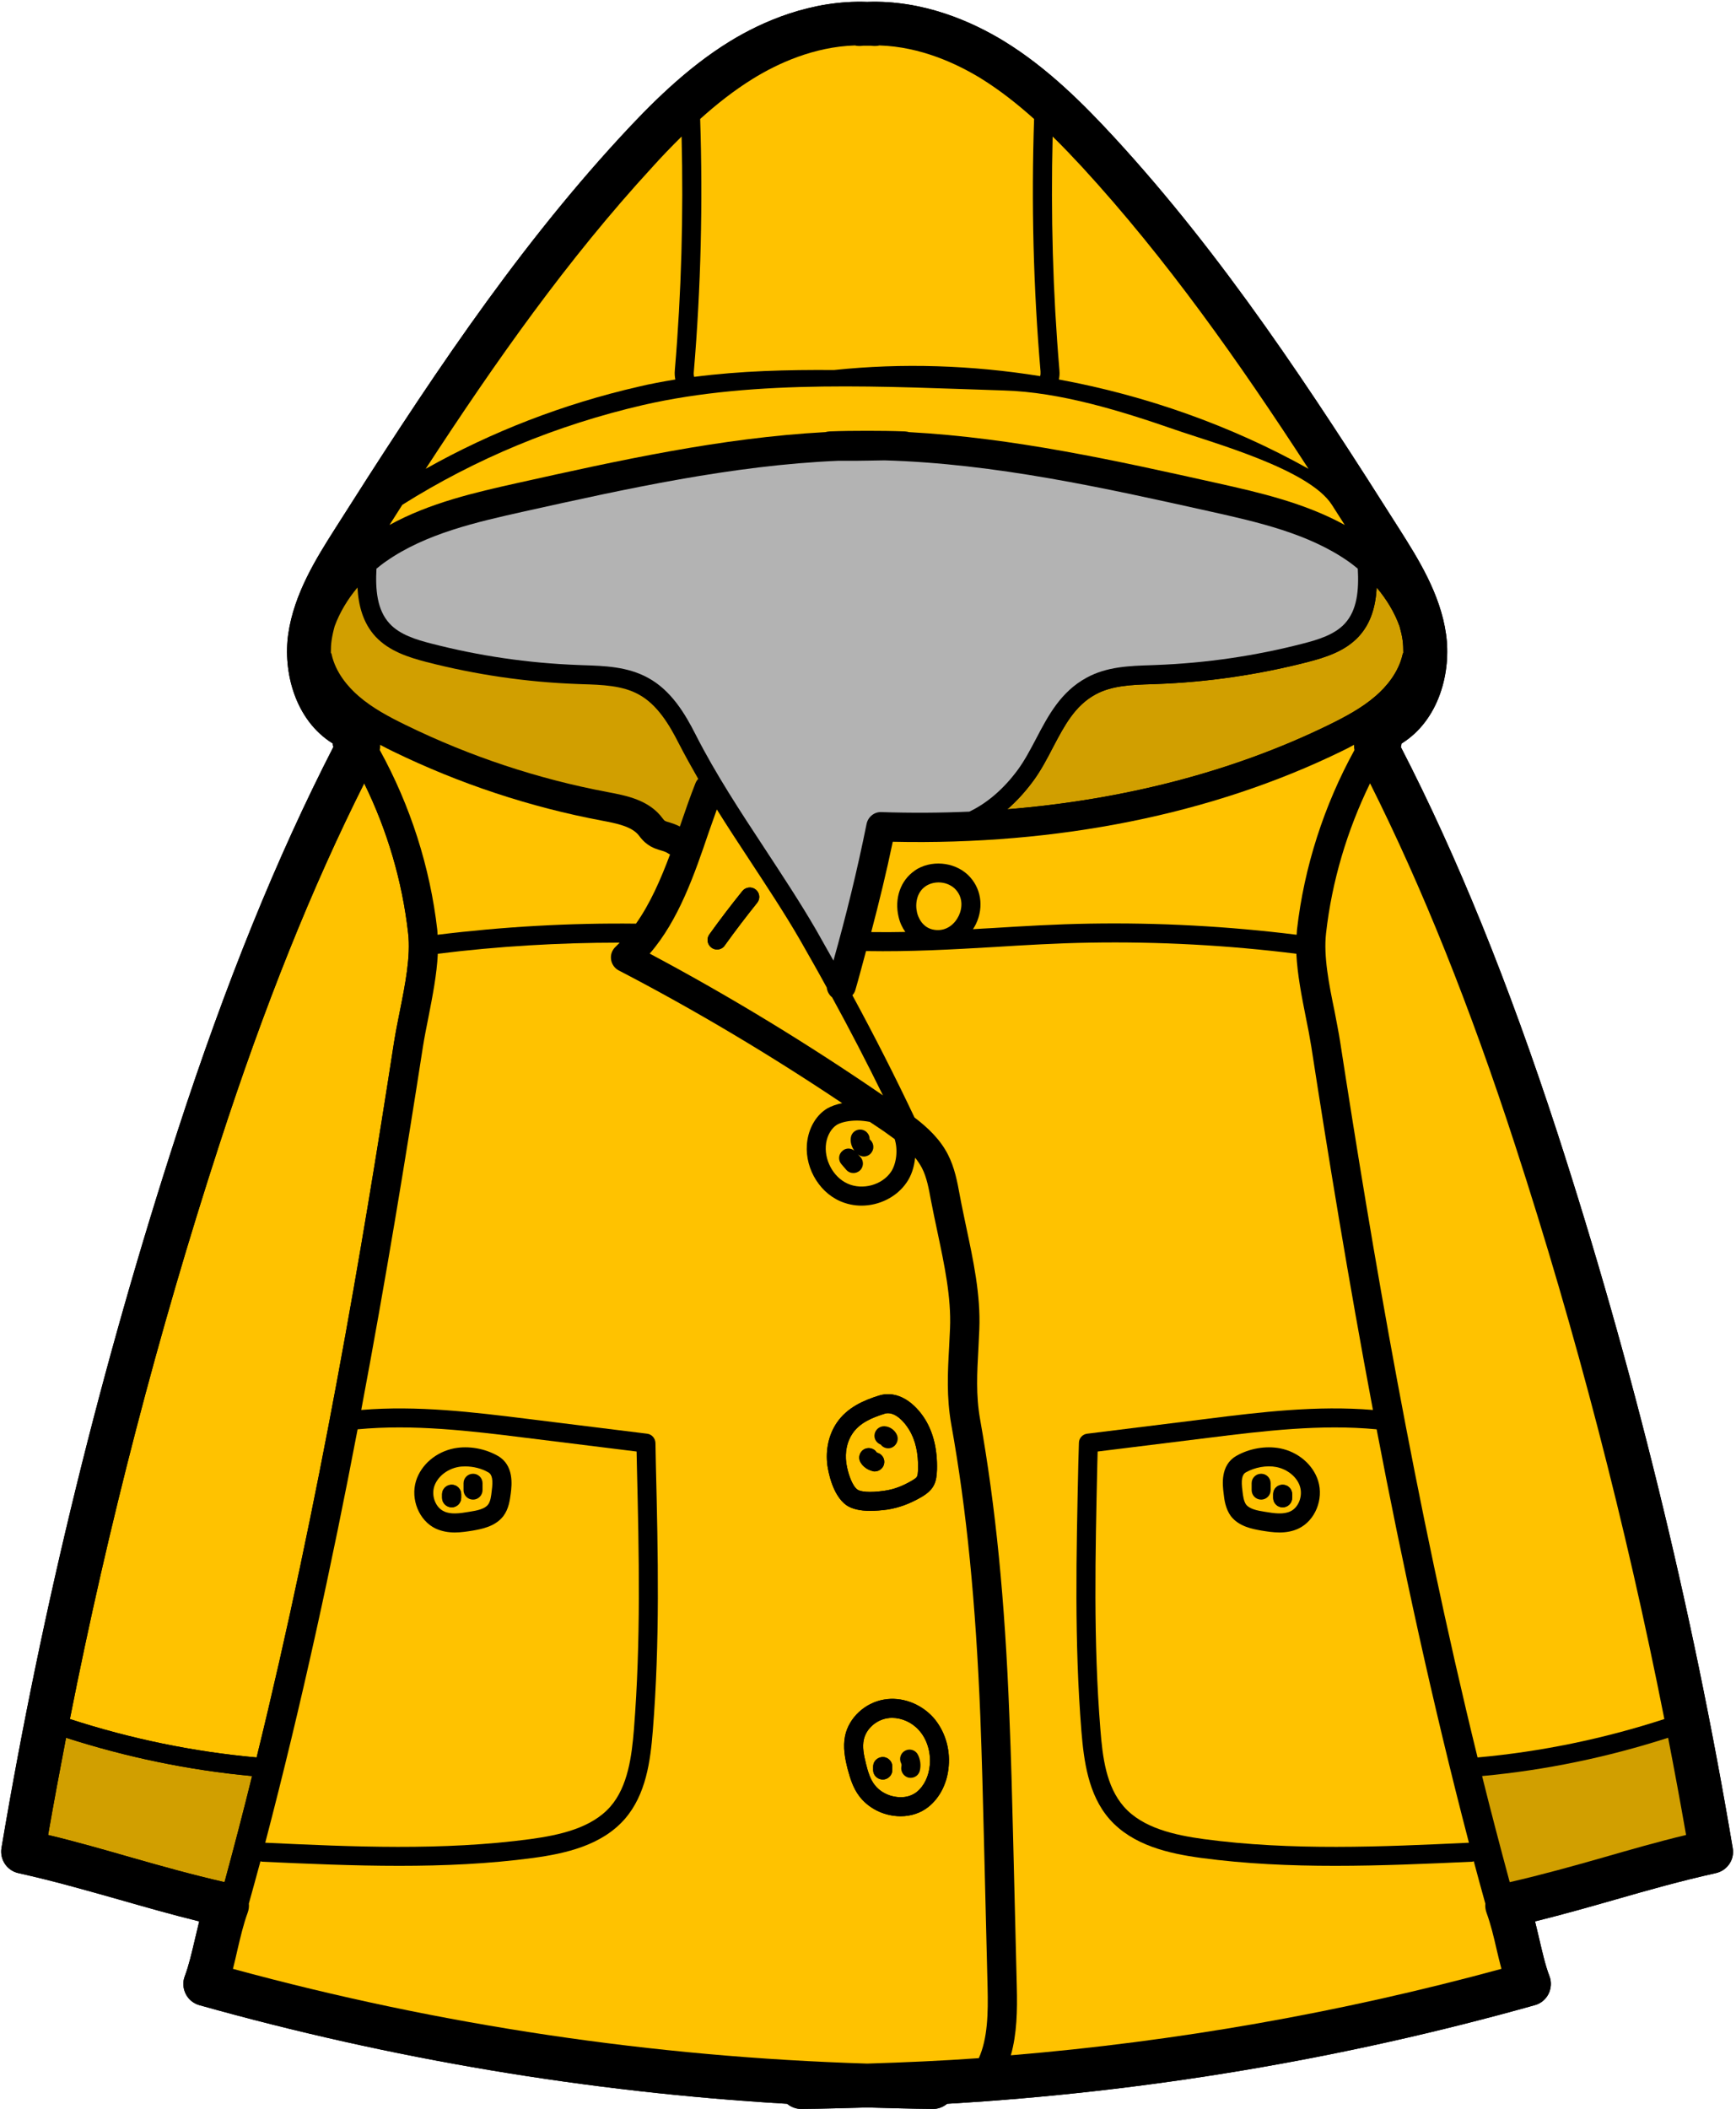<?xml version="1.0" encoding="UTF-8"?><svg xmlns="http://www.w3.org/2000/svg" xmlns:xlink="http://www.w3.org/1999/xlink" height="120.1" preserveAspectRatio="xMidYMid meet" version="1.0" viewBox="14.6 3.9 98.9 120.1" width="98.9" zoomAndPan="magnify"><g><g id="change1_1"><path d="M 14.684 109.141 C 14.578 109.797 14.992 110.422 15.641 110.57 C 17.672 111.02 19.555 111.562 21.387 112.078 C 22.852 112.496 24.348 112.926 25.949 113.32 C 25.863 113.668 25.781 114.02 25.699 114.367 C 25.523 115.109 25.363 115.816 25.125 116.449 C 25 116.773 25.023 117.141 25.184 117.457 C 25.34 117.766 25.621 117.996 25.957 118.09 C 36.922 121.168 48.152 123.043 59.441 123.707 C 59.656 123.883 59.93 124 60.23 124 L 60.238 124 C 61.496 123.992 62.746 123.949 64.004 123.918 C 65.254 123.949 66.508 123.992 67.758 124 C 67.766 124 67.766 124 67.766 124 C 68.074 124 68.34 123.883 68.555 123.707 C 79.855 123.043 91.078 121.168 102.039 118.09 C 102.383 117.996 102.656 117.766 102.816 117.457 C 102.973 117.141 103 116.773 102.875 116.449 C 102.633 115.816 102.477 115.109 102.301 114.367 C 102.215 114.02 102.141 113.668 102.051 113.32 C 103.648 112.926 105.156 112.496 106.621 112.078 C 108.441 111.555 110.332 111.02 112.355 110.57 C 113.008 110.422 113.43 109.797 113.312 109.141 C 110.992 95.359 107.617 81.641 103.301 68.344 C 100.535 59.871 97.629 52.695 94.406 46.441 C 94.422 46.375 94.441 46.309 94.449 46.242 C 96.605 44.902 97.285 42.137 96.98 40.016 C 96.656 37.707 95.363 35.676 94.332 34.047 C 89.32 26.137 84.301 18.477 78.082 11.727 C 76.383 9.887 74.309 7.785 71.812 6.254 C 69.996 5.141 67.207 3.891 64.004 4.008 C 60.805 3.891 58 5.141 56.184 6.254 C 53.688 7.785 51.613 9.887 49.918 11.727 C 43.699 18.477 38.684 26.137 33.664 34.047 C 32.633 35.676 31.352 37.699 31.02 40.016 C 30.719 42.137 31.395 44.895 33.547 46.234 C 33.559 46.309 33.574 46.375 33.59 46.441 C 30.379 52.695 27.465 59.863 24.707 68.344 C 20.379 81.641 17.008 95.359 14.684 109.141"/></g><g id="change1_2"><path d="M 42.09 88.367 L 42.09 88.758 C 42.09 89.059 41.848 89.301 41.551 89.301 C 41.25 89.301 41.008 89.059 41.008 88.758 L 41.008 88.367 C 41.008 88.066 41.25 87.828 41.551 87.828 C 41.848 87.828 42.09 88.066 42.09 88.367"/></g><g id="change2_1"><path d="M 37.852 57.047 C 38.004 58.348 37.688 59.945 37.379 61.484 C 37.254 62.102 37.137 62.699 37.047 63.258 C 35.238 74.949 32.801 89.406 29.219 103.984 C 25.605 103.66 22.035 102.918 18.582 101.797 C 20.762 90.758 23.609 79.801 27.082 69.121 C 29.66 61.176 32.375 54.426 35.348 48.508 C 36.664 51.188 37.52 54.094 37.852 57.047" fill="#ffc200"/></g><g id="change3_1"><path d="M 28.961 105.043 C 28.465 107.059 27.938 109.074 27.391 111.086 C 25.516 110.656 23.766 110.164 22.07 109.68 C 20.555 109.246 19.004 108.797 17.34 108.398 C 17.664 106.551 18.008 104.703 18.363 102.863 C 21.801 103.969 25.363 104.711 28.961 105.043" fill="#d19f00"/></g><g id="change3_2"><path d="M 94.547 41.07 C 94.531 41.105 94.516 41.129 94.508 41.164 C 94.273 42.219 93.551 43.035 92.984 43.527 C 92.191 44.219 91.219 44.734 90.285 45.191 C 84.891 47.824 78.664 49.445 71.988 49.988 C 72.504 49.539 72.992 49.008 73.445 48.398 C 73.902 47.781 74.254 47.105 74.594 46.449 C 75.234 45.234 75.832 44.086 77.016 43.445 C 77.941 42.938 79.113 42.895 80.238 42.863 L 80.52 42.852 C 83.418 42.746 86.305 42.32 89.113 41.598 C 90.102 41.34 91.219 40.996 92 40.156 C 92.719 39.383 92.973 38.391 93.031 37.359 C 93.582 38.016 94.047 38.766 94.332 39.566 C 94.406 39.832 94.473 40.098 94.508 40.363 C 94.539 40.59 94.547 40.832 94.547 41.07" fill="#d19f00"/></g><g id="change1_3"><path d="M 66.906 103.852 C 67.031 104.117 67.074 104.426 67.008 104.711 C 66.961 104.969 66.734 105.145 66.484 105.145 C 66.441 105.145 66.41 105.137 66.367 105.137 C 66.078 105.066 65.895 104.785 65.953 104.492 C 65.969 104.426 65.961 104.359 65.934 104.312 C 65.801 104.035 65.918 103.711 66.191 103.586 C 66.461 103.461 66.785 103.578 66.906 103.852"/></g><g id="change1_4"><path d="M 88.121 89.965 C 88.578 89.75 88.828 89.102 88.66 88.559 C 88.496 88.012 87.945 87.57 87.312 87.445 C 86.758 87.336 86.082 87.461 85.574 87.75 C 85.355 87.875 85.297 88.184 85.383 88.809 C 85.414 89.094 85.457 89.398 85.59 89.582 C 85.781 89.832 86.215 89.926 86.648 89.992 C 87.223 90.09 87.73 90.156 88.121 89.965 Z M 89.695 88.234 C 90.02 89.285 89.52 90.5 88.578 90.949 C 88.23 91.113 87.855 91.172 87.496 91.172 C 87.121 91.172 86.766 91.113 86.473 91.066 C 85.988 90.98 85.191 90.848 84.723 90.242 C 84.418 89.824 84.348 89.316 84.309 88.941 C 84.25 88.469 84.109 87.344 85.031 86.812 C 85.773 86.387 86.699 86.227 87.516 86.379 C 88.547 86.578 89.402 87.301 89.695 88.234"/></g><g id="change1_5"><path d="M 42.613 88.809 C 42.699 88.184 42.641 87.875 42.422 87.75 C 42.039 87.527 41.566 87.41 41.109 87.41 C 40.969 87.41 40.824 87.418 40.691 87.445 C 40.051 87.57 39.512 88.012 39.336 88.559 C 39.168 89.102 39.418 89.75 39.887 89.965 C 40.27 90.156 40.777 90.09 41.348 89.992 C 41.781 89.926 42.223 89.832 42.406 89.582 C 42.547 89.398 42.582 89.094 42.613 88.809 Z M 42.965 86.812 C 43.891 87.344 43.758 88.469 43.699 88.941 C 43.648 89.316 43.59 89.824 43.273 90.242 C 42.805 90.848 42.008 90.98 41.531 91.066 C 41.234 91.113 40.875 91.172 40.508 91.172 C 40.152 91.172 39.777 91.113 39.418 90.949 C 38.477 90.5 37.977 89.285 38.301 88.234 C 38.594 87.301 39.453 86.578 40.484 86.379 C 41.301 86.227 42.223 86.387 42.965 86.812"/></g><g id="change1_6"><path d="M 27.391 111.086 C 27.938 109.074 28.465 107.059 28.961 105.043 C 25.363 104.711 21.801 103.969 18.363 102.863 C 18.008 104.703 17.664 106.551 17.34 108.398 C 19.004 108.797 20.555 109.246 22.07 109.68 C 23.766 110.164 25.516 110.656 27.391 111.086 Z M 37.379 61.484 C 37.688 59.945 38.004 58.348 37.852 57.047 C 37.52 54.094 36.664 51.188 35.348 48.508 C 32.375 54.426 29.66 61.176 27.082 69.121 C 23.609 79.801 20.762 90.758 18.582 101.797 C 22.035 102.918 25.605 103.66 29.219 103.984 C 32.801 89.406 35.238 74.949 37.047 63.258 C 37.137 62.699 37.254 62.102 37.379 61.484 Z M 50.715 102.387 C 51.113 97.344 51.008 92.488 50.883 87.344 L 50.867 86.562 L 44.523 85.777 C 41.391 85.387 38.152 84.996 34.973 85.297 C 33.523 92.906 31.793 100.898 29.711 108.84 C 34.68 109.074 39.828 109.305 44.82 108.633 C 46.469 108.406 48.293 108.016 49.375 106.781 C 50.375 105.633 50.59 103.91 50.715 102.387 Z M 52.773 52.559 C 52.746 52.543 52.723 52.543 52.707 52.527 C 52.547 52.418 52.422 52.379 52.246 52.328 C 51.906 52.227 51.449 52.094 51.016 51.504 C 50.617 50.961 49.711 50.789 48.91 50.637 C 44.781 49.863 40.77 48.531 36.988 46.691 C 36.746 46.574 36.504 46.449 36.254 46.316 C 36.266 46.418 36.254 46.516 36.238 46.617 C 37.977 49.773 39.102 53.277 39.512 56.855 C 39.52 56.949 39.527 57.039 39.527 57.133 C 43.266 56.672 47.07 56.457 50.832 56.5 C 51.641 55.359 52.246 53.969 52.773 52.559 Z M 53.047 24.953 C 53.422 20.551 53.539 16.098 53.43 11.676 C 52.84 12.258 52.273 12.848 51.758 13.422 C 46.938 18.66 42.824 24.504 38.852 30.598 C 42.613 28.484 46.676 26.91 50.973 25.922 C 51.672 25.754 52.371 25.629 53.074 25.512 C 53.047 25.371 53.023 25.211 53.047 24.953 Z M 54.215 48.516 C 54.254 48.414 54.312 48.324 54.379 48.258 C 53.996 47.59 53.621 46.914 53.273 46.242 C 52.738 45.184 52.047 44.02 50.98 43.445 C 50.059 42.938 48.895 42.895 47.762 42.863 L 47.477 42.852 C 44.582 42.746 41.691 42.32 38.887 41.598 C 37.902 41.34 36.781 40.996 35.996 40.156 C 35.281 39.383 35.023 38.391 34.965 37.359 C 34.414 38.016 33.957 38.766 33.664 39.566 C 33.59 39.832 33.531 40.098 33.492 40.363 C 33.457 40.59 33.449 40.832 33.449 41.07 C 33.465 41.105 33.492 41.129 33.492 41.164 C 33.723 42.219 34.449 43.035 35.016 43.527 C 35.805 44.219 36.781 44.734 37.719 45.191 C 41.367 46.973 45.23 48.258 49.219 49.008 C 50.266 49.207 51.574 49.445 52.355 50.512 C 52.465 50.656 52.48 50.664 52.723 50.73 C 52.883 50.781 53.09 50.844 53.332 50.969 C 53.355 50.895 53.379 50.828 53.406 50.754 C 53.672 49.973 53.938 49.215 54.215 48.516 Z M 64.902 66.281 C 63.977 64.398 63.012 62.535 62.004 60.695 C 61.832 60.562 61.723 60.352 61.699 60.137 C 61.199 59.219 60.68 58.312 60.164 57.406 C 59.266 55.855 58.242 54.316 57.262 52.82 C 56.652 51.895 56.035 50.953 55.438 49.996 C 55.285 50.422 55.137 50.855 54.977 51.297 C 54.172 53.668 53.266 56.309 51.613 58.207 C 56.184 60.637 60.641 63.359 64.902 66.281 Z M 65.359 70.637 C 65.676 70.168 65.762 69.371 65.57 68.77 C 65.379 68.629 65.176 68.488 64.969 68.336 C 64.703 68.152 64.418 67.969 64.152 67.789 C 63.91 67.746 63.668 67.715 63.43 67.715 C 62.98 67.715 62.555 67.797 62.281 67.953 C 61.973 68.145 61.738 68.535 61.664 68.996 C 61.523 69.926 62.062 70.941 62.895 71.309 C 63.746 71.691 64.852 71.383 65.359 70.637 Z M 69.223 56.047 C 69.43 55.609 69.48 54.977 68.988 54.5 C 68.746 54.277 68.414 54.152 68.074 54.152 C 67.809 54.152 67.539 54.227 67.324 54.375 C 66.824 54.719 66.727 55.367 66.844 55.867 C 66.891 56.074 67.117 56.758 67.848 56.855 C 68.539 56.949 69.008 56.5 69.223 56.047 Z M 70.363 121.109 C 70.871 119.988 70.898 118.523 70.863 117.09 L 70.656 108.691 C 70.598 106.344 70.539 103.984 70.449 101.637 C 70.188 95.176 69.672 89.906 68.797 85.039 C 68.516 83.457 68.59 82.066 68.672 80.602 C 68.691 80.25 68.707 79.902 68.723 79.543 C 68.797 77.777 68.398 75.914 68.016 74.105 C 67.883 73.473 67.75 72.859 67.633 72.242 C 67.516 71.602 67.398 70.941 67.117 70.402 C 67.008 70.203 66.883 70.012 66.734 69.828 C 66.684 70.352 66.52 70.859 66.25 71.242 C 65.684 72.074 64.684 72.559 63.68 72.559 C 63.262 72.559 62.844 72.473 62.453 72.301 C 61.172 71.734 60.371 70.234 60.598 68.828 C 60.723 68.047 61.133 67.387 61.715 67.031 C 61.957 66.891 62.254 66.789 62.578 66.723 C 58.484 63.984 54.219 61.434 49.848 59.164 C 49.609 59.039 49.441 58.797 49.41 58.523 C 49.375 58.246 49.484 57.98 49.691 57.797 C 49.766 57.73 49.832 57.648 49.902 57.582 C 46.445 57.582 42.965 57.789 39.543 58.215 C 39.484 59.414 39.234 60.668 39.012 61.809 C 38.895 62.402 38.777 62.977 38.695 63.508 C 37.727 69.742 36.578 76.777 35.18 84.195 C 38.379 83.93 41.566 84.32 44.656 84.703 L 51.465 85.547 C 51.73 85.578 51.93 85.805 51.941 86.07 L 51.965 87.32 C 52.09 92.488 52.199 97.375 51.789 102.48 C 51.656 104.168 51.406 106.102 50.191 107.492 C 48.875 108.996 46.812 109.457 44.973 109.707 C 42.441 110.047 39.887 110.156 37.344 110.156 C 34.715 110.156 32.102 110.039 29.535 109.922 C 29.496 109.914 29.469 109.906 29.438 109.898 C 29.219 110.695 29.004 111.504 28.777 112.305 C 28.797 112.484 28.77 112.668 28.703 112.844 C 28.469 113.484 28.305 114.184 28.129 114.934 C 28.047 115.293 27.965 115.656 27.871 116.023 C 39.695 119.246 51.824 121.043 64.004 121.418 C 66.125 121.352 68.238 121.262 70.363 121.109 Z M 73.859 25.32 C 73.879 25.238 73.887 25.188 73.879 25.047 C 73.469 20.285 73.352 15.465 73.512 10.676 C 72.586 9.844 71.578 9.047 70.504 8.379 C 69.105 7.52 67.043 6.562 64.703 6.488 C 64.586 6.516 64.469 6.523 64.344 6.516 C 64.227 6.496 64.109 6.504 64.004 6.504 C 63.887 6.504 63.77 6.496 63.652 6.516 C 63.535 6.523 63.41 6.516 63.305 6.488 C 60.965 6.562 58.891 7.52 57.5 8.379 C 56.418 9.047 55.41 9.844 54.488 10.676 C 54.645 15.453 54.531 20.285 54.129 25.047 C 54.113 25.195 54.121 25.238 54.137 25.328 C 54.145 25.336 54.145 25.355 54.145 25.363 C 56.793 25.02 59.465 24.953 62.113 24.973 C 66 24.562 69.965 24.695 73.859 25.32 Z M 74.926 25.512 C 79.906 26.43 84.75 28.145 89.145 30.598 C 85.184 24.504 81.07 18.66 76.25 13.414 C 75.723 12.848 75.168 12.258 74.57 11.676 C 74.461 16.105 74.578 20.559 74.953 24.953 C 74.977 25.211 74.953 25.363 74.926 25.512 Z M 91.762 46.617 C 91.742 46.516 91.734 46.418 91.742 46.316 C 91.504 46.449 91.254 46.574 91.012 46.691 C 83.668 50.27 74.852 52.043 65.461 51.836 C 65.102 53.559 64.684 55.273 64.234 56.98 C 64.895 56.988 65.543 56.988 66.176 56.973 C 66 56.723 65.867 56.441 65.793 56.117 C 65.543 55.074 65.902 54.035 66.711 53.484 C 66.711 53.484 66.711 53.484 66.711 53.477 C 67.617 52.859 68.941 52.969 69.738 53.719 C 70.488 54.434 70.672 55.531 70.199 56.523 C 70.148 56.625 70.09 56.723 70.031 56.816 C 70.414 56.789 70.789 56.773 71.172 56.75 C 72.938 56.641 74.75 56.531 76.684 56.5 C 80.602 56.434 84.574 56.648 88.469 57.133 C 88.48 57.039 88.48 56.949 88.488 56.855 C 88.895 53.277 90.027 49.773 91.762 46.617 Z M 91.211 39.414 C 91.926 38.641 92.02 37.492 91.953 36.285 C 91.777 36.145 91.602 36 91.426 35.879 C 89.145 34.277 86.199 33.621 83.594 33.039 C 77.523 31.688 71.281 30.297 64.992 30.117 C 64.609 30.125 64.312 30.125 64.02 30.133 C 63.562 30.141 63.113 30.148 62.363 30.141 C 56.301 30.398 50.273 31.738 44.406 33.039 C 41.809 33.621 38.852 34.277 36.578 35.879 C 36.398 36 36.223 36.145 36.047 36.285 C 35.98 37.492 36.082 38.641 36.797 39.414 C 37.379 40.047 38.32 40.332 39.16 40.547 C 41.891 41.254 44.695 41.664 47.52 41.77 L 47.793 41.781 C 49.051 41.82 50.348 41.863 51.508 42.496 C 52.832 43.211 53.629 44.543 54.238 45.75 C 55.371 47.98 56.793 50.137 58.168 52.227 C 59.156 53.734 60.18 55.281 61.098 56.863 C 61.43 57.441 61.746 58.023 62.082 58.605 C 62.805 56.039 63.445 53.426 63.969 50.82 C 64.051 50.422 64.41 50.129 64.809 50.148 C 66.5 50.203 68.172 50.195 69.824 50.121 C 70.82 49.648 71.762 48.848 72.57 47.758 C 72.977 47.207 73.293 46.598 73.637 45.949 C 74.32 44.645 75.035 43.293 76.5 42.496 C 77.648 41.863 78.949 41.82 80.203 41.781 L 80.477 41.77 C 83.301 41.664 86.113 41.254 88.844 40.547 C 89.68 40.332 90.629 40.047 91.211 39.414 Z M 98.285 108.84 C 96.207 100.891 94.48 92.906 93.027 85.297 C 89.852 84.996 86.613 85.387 83.477 85.777 L 77.133 86.562 L 77.113 87.309 C 77 92.465 76.883 97.336 77.289 102.387 C 77.414 103.984 77.621 105.633 78.621 106.781 C 79.703 108.016 81.535 108.406 83.176 108.633 C 88.172 109.305 93.316 109.074 98.285 108.84 Z M 94.508 41.164 C 94.516 41.129 94.531 41.105 94.547 41.07 C 94.547 40.832 94.539 40.59 94.508 40.363 C 94.473 40.098 94.406 39.832 94.332 39.566 C 94.047 38.766 93.582 38.016 93.031 37.359 C 92.973 38.391 92.719 39.383 92 40.156 C 91.219 40.996 90.102 41.34 89.113 41.598 C 86.305 42.32 83.418 42.746 80.52 42.852 L 80.238 42.863 C 79.113 42.895 77.941 42.938 77.016 43.445 C 75.832 44.086 75.234 45.234 74.594 46.449 C 74.254 47.105 73.902 47.781 73.445 48.398 C 72.992 49.008 72.504 49.539 71.988 49.988 C 78.664 49.445 84.891 47.824 90.285 45.191 C 91.219 44.734 92.191 44.219 92.984 43.527 C 93.551 43.035 94.273 42.219 94.508 41.164 Z M 100.137 116.023 C 100.035 115.656 99.953 115.293 99.867 114.934 C 99.695 114.184 99.527 113.484 99.293 112.844 C 99.227 112.668 99.203 112.484 99.219 112.305 C 98.992 111.504 98.777 110.695 98.562 109.898 C 98.527 109.906 98.504 109.914 98.469 109.922 C 95.898 110.039 93.281 110.156 90.66 110.156 C 88.113 110.156 85.566 110.047 83.035 109.707 C 81.188 109.457 79.129 108.996 77.805 107.492 C 76.59 106.102 76.348 104.168 76.207 102.48 C 75.801 97.367 75.918 92.465 76.031 87.285 L 76.066 86.07 C 76.066 85.805 76.273 85.578 76.539 85.547 L 83.344 84.703 C 86.441 84.312 89.629 83.93 92.816 84.195 C 91.418 76.777 90.27 69.742 89.305 63.508 C 89.219 62.977 89.113 62.402 88.988 61.809 C 88.762 60.668 88.512 59.414 88.453 58.215 C 84.574 57.73 80.621 57.516 76.699 57.582 C 74.793 57.613 72.984 57.723 71.238 57.832 C 68.805 57.973 66.5 58.105 63.938 58.062 C 63.734 58.805 63.543 59.555 63.328 60.285 C 63.297 60.395 63.238 60.496 63.16 60.578 C 64.402 62.867 65.586 65.191 66.699 67.539 C 67.469 68.129 68.148 68.77 68.598 69.637 C 68.988 70.395 69.141 71.219 69.273 71.941 C 69.383 72.543 69.516 73.148 69.641 73.758 C 70.047 75.664 70.473 77.637 70.391 79.609 C 70.371 79.977 70.355 80.336 70.34 80.691 C 70.266 82.059 70.188 83.348 70.438 84.738 C 71.32 89.691 71.852 95.035 72.102 101.57 C 72.203 103.93 72.262 106.293 72.32 108.656 L 72.527 117.047 C 72.562 118.379 72.535 119.73 72.188 120.945 C 81.602 120.164 90.961 118.523 100.137 116.023 Z M 109.418 101.797 C 107.234 90.758 104.391 79.793 100.918 69.121 C 98.336 61.176 95.621 54.426 92.652 48.508 C 91.344 51.188 90.477 54.094 90.145 57.047 C 89.996 58.348 90.309 59.945 90.629 61.484 C 90.742 62.102 90.867 62.691 90.953 63.258 C 92.758 74.938 95.199 89.406 98.777 103.984 C 102.391 103.66 105.973 102.918 109.418 101.797 Z M 110.656 108.398 C 110.332 106.551 109.992 104.703 109.633 102.863 C 106.195 103.969 102.641 104.711 99.035 105.043 C 99.535 107.059 100.066 109.074 100.609 111.086 C 102.48 110.656 104.238 110.164 105.938 109.68 C 107.445 109.246 109 108.797 110.656 108.398 Z M 113.312 109.141 C 113.43 109.797 113.008 110.422 112.355 110.57 C 110.332 111.02 108.441 111.555 106.621 112.078 C 105.156 112.496 103.648 112.926 102.051 113.32 C 102.141 113.668 102.215 114.02 102.301 114.367 C 102.477 115.109 102.633 115.816 102.875 116.449 C 103 116.773 102.973 117.141 102.816 117.457 C 102.656 117.766 102.383 117.996 102.039 118.09 C 91.078 121.168 79.855 123.043 68.555 123.707 C 68.34 123.883 68.074 124 67.766 124 C 67.766 124 67.766 124 67.758 124 C 66.508 123.992 65.254 123.949 64.004 123.918 C 62.746 123.949 61.496 123.992 60.238 124 L 60.23 124 C 59.93 124 59.656 123.883 59.441 123.707 C 48.152 123.043 36.922 121.168 25.957 118.09 C 25.621 117.996 25.34 117.766 25.184 117.457 C 25.023 117.141 25 116.773 25.125 116.449 C 25.363 115.816 25.523 115.109 25.699 114.367 C 25.781 114.02 25.863 113.668 25.949 113.32 C 24.348 112.926 22.852 112.496 21.387 112.078 C 19.555 111.562 17.672 111.02 15.641 110.57 C 14.992 110.422 14.578 109.797 14.684 109.141 C 17.008 95.359 20.379 81.641 24.707 68.344 C 27.465 59.863 30.379 52.695 33.59 46.441 C 33.574 46.375 33.559 46.309 33.547 46.234 C 31.395 44.895 30.719 42.137 31.02 40.016 C 31.352 37.699 32.633 35.676 33.664 34.047 C 38.684 26.137 43.699 18.477 49.918 11.727 C 51.613 9.887 53.688 7.785 56.184 6.254 C 58 5.141 60.805 3.891 64.004 4.008 C 67.207 3.891 69.996 5.141 71.812 6.254 C 74.309 7.785 76.383 9.887 78.082 11.727 C 84.301 18.477 89.32 26.137 94.332 34.047 C 95.363 35.676 96.656 37.707 96.98 40.016 C 97.285 42.137 96.605 44.902 94.449 46.242 C 94.441 46.309 94.422 46.375 94.406 46.441 C 97.629 52.695 100.535 59.871 103.301 68.344 C 107.617 81.641 110.992 95.359 113.312 109.141 Z M 91.211 33.797 C 90.969 33.414 90.719 33.031 90.477 32.648 C 89.172 30.613 83.691 29.117 81.512 28.359 C 78.48 27.309 75.008 26.227 71.785 26.137 C 65.176 25.93 57.734 25.469 51.223 26.969 C 46.305 28.109 41.707 30.016 37.52 32.648 C 37.281 33.031 37.035 33.414 36.789 33.797 C 39.086 32.531 41.699 31.938 44.047 31.414 C 49.766 30.141 55.645 28.832 61.621 28.508 C 61.699 28.484 61.773 28.477 61.855 28.469 C 62.57 28.441 63.285 28.434 63.996 28.434 C 64.719 28.434 65.426 28.441 66.152 28.469 C 66.227 28.477 66.309 28.484 66.375 28.508 C 72.352 28.832 78.23 30.141 83.949 31.414 C 86.297 31.938 88.91 32.531 91.211 33.797"/></g><g id="change2_2"><path d="M 67.98 87.594 C 68.008 86.469 67.781 85.512 67.309 84.738 C 66.758 83.848 65.777 83.023 64.652 83.383 C 63.812 83.648 62.863 84.047 62.262 84.938 C 61.812 85.613 61.621 86.469 61.738 87.359 C 61.781 87.637 62.004 89.043 62.828 89.625 C 63.137 89.832 63.586 89.941 64.188 89.941 C 64.477 89.941 64.801 89.914 65.16 89.867 C 65.809 89.766 66.453 89.531 67.117 89.141 C 67.824 88.719 67.957 88.309 67.98 87.594 Z M 68.648 104.477 C 68.738 103.438 68.406 102.43 67.758 101.695 C 67.031 100.906 65.969 100.516 64.961 100.688 C 63.879 100.871 62.969 101.715 62.746 102.746 C 62.613 103.395 62.738 104.055 62.895 104.66 C 63.031 105.16 63.195 105.727 63.57 106.211 C 64.035 106.809 64.754 107.215 65.551 107.309 C 65.668 107.324 65.793 107.332 65.91 107.332 C 66.5 107.332 67.059 107.148 67.5 106.793 C 68.156 106.266 68.574 105.426 68.648 104.477 Z M 70.863 117.09 C 70.898 118.523 70.871 119.988 70.363 121.109 C 68.238 121.262 66.125 121.352 64.004 121.418 C 51.824 121.043 39.695 119.246 27.871 116.023 C 27.965 115.656 28.047 115.293 28.129 114.934 C 28.305 114.184 28.469 113.484 28.703 112.844 C 28.77 112.668 28.797 112.484 28.777 112.305 C 29.004 111.504 29.219 110.695 29.438 109.898 C 29.469 109.906 29.496 109.914 29.535 109.922 C 32.102 110.039 34.715 110.156 37.344 110.156 C 39.887 110.156 42.441 110.047 44.973 109.707 C 46.812 109.457 48.875 108.996 50.191 107.492 C 51.406 106.102 51.656 104.168 51.789 102.48 C 52.199 97.375 52.09 92.488 51.965 87.32 L 51.941 86.07 C 51.93 85.805 51.73 85.578 51.465 85.547 L 44.656 84.703 C 41.566 84.32 38.379 83.93 35.18 84.195 C 36.578 76.777 37.727 69.742 38.695 63.508 C 38.777 62.977 38.895 62.402 39.012 61.809 C 39.234 60.668 39.484 59.414 39.543 58.215 C 42.965 57.789 46.445 57.582 49.902 57.582 C 49.832 57.648 49.766 57.73 49.691 57.797 C 49.484 57.98 49.375 58.246 49.41 58.523 C 49.441 58.797 49.609 59.039 49.848 59.164 C 54.219 61.434 58.484 63.984 62.578 66.723 C 62.254 66.789 61.957 66.891 61.715 67.031 C 61.133 67.387 60.723 68.047 60.598 68.828 C 60.371 70.234 61.172 71.734 62.453 72.301 C 62.844 72.473 63.262 72.559 63.68 72.559 C 64.684 72.559 65.684 72.074 66.25 71.242 C 66.52 70.859 66.684 70.352 66.734 69.828 C 66.883 70.012 67.008 70.203 67.117 70.402 C 67.398 70.941 67.516 71.602 67.633 72.242 C 67.75 72.859 67.883 73.473 68.016 74.105 C 68.398 75.914 68.797 77.777 68.723 79.543 C 68.707 79.902 68.691 80.25 68.672 80.602 C 68.59 82.066 68.516 83.457 68.797 85.039 C 69.672 89.906 70.188 95.176 70.449 101.637 C 70.539 103.984 70.598 106.344 70.656 108.691 L 70.863 117.09" fill="#ffc200"/></g><g id="change4_1"><path d="M 91.953 36.285 C 92.02 37.492 91.926 38.641 91.211 39.414 C 90.629 40.047 89.68 40.332 88.844 40.547 C 86.113 41.254 83.301 41.664 80.477 41.77 L 80.203 41.781 C 78.949 41.82 77.648 41.863 76.5 42.496 C 75.035 43.293 74.32 44.645 73.637 45.949 C 73.293 46.598 72.977 47.207 72.57 47.758 C 71.762 48.848 70.82 49.648 69.824 50.121 C 68.172 50.195 66.5 50.203 64.809 50.148 C 64.41 50.129 64.051 50.422 63.969 50.82 C 63.445 53.426 62.805 56.039 62.082 58.605 C 61.746 58.023 61.43 57.441 61.098 56.863 C 60.18 55.281 59.156 53.734 58.168 52.227 C 56.793 50.137 55.371 47.98 54.238 45.75 C 53.629 44.543 52.832 43.211 51.508 42.496 C 50.348 41.863 49.051 41.82 47.793 41.781 L 47.52 41.77 C 44.695 41.664 41.891 41.254 39.16 40.547 C 38.32 40.332 37.379 40.047 36.797 39.414 C 36.082 38.641 35.98 37.492 36.047 36.285 C 36.223 36.145 36.398 36 36.578 35.879 C 38.852 34.277 41.809 33.621 44.406 33.039 C 50.273 31.738 56.301 30.398 62.363 30.141 C 63.113 30.148 63.562 30.141 64.02 30.133 C 64.312 30.125 64.609 30.125 64.992 30.117 C 71.281 30.297 77.523 31.688 83.594 33.039 C 86.199 33.621 89.145 34.277 91.426 35.879 C 91.602 36 91.777 36.145 91.953 36.285" fill="#b3b3b3"/></g><g id="change1_7"><path d="M 86.988 88.367 L 86.988 88.758 C 86.988 89.059 86.746 89.301 86.449 89.301 C 86.148 89.301 85.906 89.059 85.906 88.758 L 85.906 88.367 C 85.906 88.066 86.148 87.828 86.449 87.828 C 86.746 87.828 86.988 88.066 86.988 88.367"/></g><g id="change1_8"><path d="M 64.145 68.785 C 64.359 68.953 64.426 69.27 64.27 69.504 C 64.168 69.668 63.996 69.762 63.812 69.762 C 63.719 69.762 63.621 69.734 63.527 69.676 C 63.504 69.66 63.488 69.645 63.469 69.629 L 63.629 69.801 C 63.82 70.027 63.805 70.367 63.578 70.57 C 63.469 70.66 63.344 70.703 63.219 70.703 C 63.07 70.703 62.922 70.645 62.812 70.52 L 62.539 70.203 C 62.34 69.977 62.363 69.637 62.59 69.445 C 62.785 69.262 63.07 69.27 63.27 69.426 C 63.121 69.219 63.035 68.961 63.07 68.695 C 63.102 68.402 63.371 68.188 63.68 68.23 C 63.953 68.27 64.152 68.512 64.145 68.785"/></g><g id="change2_3"><path d="M 64.27 69.504 C 64.426 69.27 64.359 68.953 64.145 68.785 C 64.152 68.512 63.953 68.27 63.68 68.23 C 63.371 68.188 63.102 68.402 63.07 68.695 C 63.035 68.961 63.121 69.219 63.27 69.426 C 63.07 69.27 62.785 69.262 62.59 69.445 C 62.363 69.637 62.34 69.977 62.539 70.203 L 62.812 70.52 C 62.922 70.645 63.07 70.703 63.219 70.703 C 63.344 70.703 63.469 70.66 63.578 70.57 C 63.805 70.367 63.82 70.027 63.629 69.801 L 63.469 69.629 C 63.488 69.645 63.504 69.66 63.527 69.676 C 63.621 69.734 63.719 69.762 63.812 69.762 C 63.996 69.762 64.168 69.668 64.27 69.504 Z M 65.57 68.77 C 65.762 69.371 65.676 70.168 65.359 70.637 C 64.852 71.383 63.746 71.691 62.895 71.309 C 62.062 70.941 61.523 69.926 61.664 68.996 C 61.738 68.535 61.973 68.145 62.281 67.953 C 62.555 67.797 62.98 67.715 63.43 67.715 C 63.668 67.715 63.91 67.746 64.152 67.789 C 64.418 67.969 64.703 68.152 64.969 68.336 C 65.176 68.488 65.379 68.629 65.57 68.77" fill="#ffc200"/></g><g id="change2_4"><path d="M 89.145 30.598 C 84.75 28.145 79.906 26.43 74.926 25.512 C 74.953 25.363 74.977 25.211 74.953 24.953 C 74.578 20.559 74.461 16.105 74.57 11.676 C 75.168 12.258 75.723 12.848 76.25 13.414 C 81.07 18.66 85.184 24.504 89.145 30.598" fill="#ffc200"/></g><g id="change2_5"><path d="M 91.211 33.797 C 88.91 32.531 86.297 31.938 83.949 31.414 C 78.23 30.141 72.352 28.832 66.375 28.508 C 66.309 28.484 66.227 28.477 66.152 28.469 C 65.426 28.441 64.719 28.434 63.996 28.434 C 63.285 28.434 62.57 28.441 61.855 28.469 C 61.773 28.477 61.699 28.484 61.621 28.508 C 55.645 28.832 49.766 30.141 44.047 31.414 C 41.699 31.938 39.086 32.531 36.789 33.797 C 37.035 33.414 37.281 33.031 37.52 32.648 C 41.707 30.016 46.305 28.109 51.223 26.969 C 57.734 25.469 65.176 25.93 71.785 26.137 C 75.008 26.227 78.48 27.309 81.512 28.359 C 83.691 29.117 89.172 30.613 90.477 32.648 C 90.719 33.031 90.969 33.414 91.211 33.797" fill="#ffc200"/></g><g id="change2_6"><path d="M 43.699 88.941 C 43.758 88.469 43.891 87.344 42.965 86.812 C 42.223 86.387 41.301 86.227 40.484 86.379 C 39.453 86.578 38.594 87.301 38.301 88.234 C 37.977 89.285 38.477 90.5 39.418 90.949 C 39.777 91.113 40.152 91.172 40.508 91.172 C 40.875 91.172 41.234 91.113 41.531 91.066 C 42.008 90.98 42.805 90.848 43.273 90.242 C 43.59 89.824 43.648 89.316 43.699 88.941 Z M 50.883 87.344 C 51.008 92.488 51.113 97.344 50.715 102.387 C 50.59 103.91 50.375 105.633 49.375 106.781 C 48.293 108.016 46.469 108.406 44.82 108.633 C 39.828 109.305 34.68 109.074 29.711 108.84 C 31.793 100.898 33.523 92.906 34.973 85.297 C 38.152 84.996 41.391 85.387 44.523 85.777 L 50.867 86.562 L 50.883 87.344" fill="#ffc200"/></g><g id="change2_7"><path d="M 40.875 89.199 L 40.875 88.992 C 40.875 88.691 40.625 88.453 40.336 88.453 C 40.035 88.453 39.785 88.691 39.785 88.992 L 39.785 89.199 C 39.785 89.5 40.035 89.742 40.336 89.742 C 40.625 89.742 40.875 89.5 40.875 89.199 Z M 42.09 88.758 L 42.09 88.367 C 42.09 88.066 41.848 87.828 41.551 87.828 C 41.25 87.828 41.008 88.066 41.008 88.367 L 41.008 88.758 C 41.008 89.059 41.25 89.301 41.551 89.301 C 41.848 89.301 42.09 89.059 42.09 88.758 Z M 42.422 87.75 C 42.641 87.875 42.699 88.184 42.613 88.809 C 42.582 89.094 42.547 89.398 42.406 89.582 C 42.223 89.832 41.781 89.926 41.348 89.992 C 40.777 90.09 40.27 90.156 39.887 89.965 C 39.418 89.75 39.168 89.102 39.336 88.559 C 39.512 88.012 40.051 87.57 40.691 87.445 C 40.824 87.418 40.969 87.41 41.109 87.41 C 41.566 87.41 42.039 87.527 42.422 87.75" fill="#ffc200"/></g><g id="change2_8"><path d="M 57.734 55.316 C 57.926 55.082 57.883 54.742 57.652 54.559 C 57.426 54.375 57.086 54.41 56.895 54.641 C 56.242 55.449 55.609 56.281 55.012 57.113 C 54.836 57.355 54.895 57.699 55.137 57.871 C 55.227 57.938 55.336 57.973 55.453 57.973 C 55.617 57.973 55.785 57.898 55.887 57.746 C 56.477 56.922 57.102 56.105 57.734 55.316 Z M 62.004 60.695 C 63.012 62.535 63.977 64.398 64.902 66.281 C 60.641 63.359 56.184 60.637 51.613 58.207 C 53.266 56.309 54.172 53.668 54.977 51.297 C 55.137 50.855 55.285 50.422 55.438 49.996 C 56.035 50.953 56.652 51.895 57.262 52.82 C 58.242 54.316 59.266 55.855 60.164 57.406 C 60.68 58.312 61.199 59.219 61.699 60.137 C 61.723 60.352 61.832 60.562 62.004 60.695" fill="#ffc200"/></g><g id="change1_9"><path d="M 40.875 88.992 L 40.875 89.199 C 40.875 89.5 40.625 89.742 40.336 89.742 C 40.035 89.742 39.785 89.5 39.785 89.199 L 39.785 88.992 C 39.785 88.691 40.035 88.453 40.336 88.453 C 40.625 88.453 40.875 88.691 40.875 88.992"/></g><g id="change3_3"><path d="M 109.633 102.863 C 109.992 104.703 110.332 106.551 110.656 108.398 C 109 108.797 107.445 109.246 105.938 109.68 C 104.238 110.164 102.48 110.656 100.609 111.086 C 100.066 109.074 99.535 107.059 99.035 105.043 C 102.641 104.711 106.195 103.969 109.633 102.863" fill="#d19f00"/></g><g id="change1_10"><path d="M 65.711 85.645 C 65.809 85.918 65.668 86.234 65.395 86.344 C 65.328 86.371 65.27 86.379 65.203 86.379 C 65.035 86.379 64.879 86.305 64.777 86.168 C 64.559 86.086 64.402 85.879 64.418 85.637 C 64.434 85.336 64.695 85.113 64.984 85.121 C 65.301 85.137 65.594 85.344 65.711 85.645"/></g><g id="change2_9"><path d="M 86.988 88.758 L 86.988 88.367 C 86.988 88.066 86.746 87.828 86.449 87.828 C 86.148 87.828 85.906 88.066 85.906 88.367 L 85.906 88.758 C 85.906 89.059 86.148 89.301 86.449 89.301 C 86.746 89.301 86.988 89.059 86.988 88.758 Z M 88.215 89.199 L 88.215 88.992 C 88.215 88.691 87.973 88.453 87.672 88.453 C 87.371 88.453 87.133 88.691 87.133 88.992 L 87.133 89.199 C 87.133 89.5 87.371 89.742 87.672 89.742 C 87.973 89.742 88.215 89.5 88.215 89.199 Z M 88.66 88.559 C 88.828 89.102 88.578 89.75 88.121 89.965 C 87.73 90.156 87.223 90.09 86.648 89.992 C 86.215 89.926 85.781 89.832 85.59 89.582 C 85.457 89.398 85.414 89.094 85.383 88.809 C 85.297 88.184 85.355 87.875 85.574 87.75 C 86.082 87.461 86.758 87.336 87.312 87.445 C 87.945 87.57 88.496 88.012 88.66 88.559" fill="#ffc200"/></g><g id="change2_10"><path d="M 64.961 87.285 C 65.035 86.992 64.859 86.703 64.57 86.629 C 64.559 86.629 64.543 86.621 64.543 86.609 C 64.379 86.359 64.035 86.293 63.785 86.461 C 63.543 86.629 63.477 86.969 63.645 87.211 C 63.793 87.445 64.035 87.609 64.312 87.676 C 64.352 87.695 64.395 87.695 64.434 87.695 C 64.676 87.695 64.902 87.527 64.961 87.285 Z M 65.395 86.344 C 65.668 86.234 65.809 85.918 65.711 85.645 C 65.594 85.344 65.301 85.137 64.984 85.121 C 64.695 85.113 64.434 85.336 64.418 85.637 C 64.402 85.879 64.559 86.086 64.777 86.168 C 64.879 86.305 65.035 86.379 65.203 86.379 C 65.27 86.379 65.328 86.371 65.395 86.344 Z M 66.383 85.305 C 66.75 85.887 66.926 86.668 66.902 87.559 C 66.883 88.02 66.867 88.027 66.566 88.211 C 66.02 88.535 65.52 88.719 65.004 88.793 C 64.109 88.926 63.602 88.844 63.453 88.734 C 63.145 88.52 62.895 87.785 62.812 87.211 C 62.73 86.594 62.855 85.996 63.16 85.547 C 63.578 84.922 64.277 84.637 64.984 84.414 C 65.051 84.387 65.117 84.379 65.184 84.379 C 65.652 84.379 66.109 84.855 66.383 85.305" fill="#ffc200"/></g><g id="change1_11"><path d="M 57.652 54.559 C 57.883 54.742 57.926 55.082 57.734 55.316 C 57.102 56.105 56.477 56.922 55.887 57.746 C 55.785 57.898 55.617 57.973 55.453 57.973 C 55.336 57.973 55.227 57.938 55.137 57.871 C 54.895 57.699 54.836 57.355 55.012 57.113 C 55.609 56.281 56.242 55.449 56.895 54.641 C 57.086 54.41 57.426 54.375 57.652 54.559"/></g><g id="change1_12"><path d="M 66.902 87.559 C 66.926 86.668 66.75 85.887 66.383 85.305 C 66.109 84.855 65.652 84.379 65.184 84.379 C 65.117 84.379 65.051 84.387 64.984 84.414 C 64.277 84.637 63.578 84.922 63.16 85.547 C 62.855 85.996 62.73 86.594 62.812 87.211 C 62.895 87.785 63.145 88.52 63.453 88.734 C 63.602 88.844 64.109 88.926 65.004 88.793 C 65.52 88.719 66.02 88.535 66.566 88.211 C 66.867 88.027 66.883 88.02 66.902 87.559 Z M 67.309 84.738 C 67.781 85.512 68.008 86.469 67.98 87.594 C 67.957 88.309 67.824 88.719 67.117 89.141 C 66.453 89.531 65.809 89.766 65.16 89.867 C 64.801 89.914 64.477 89.941 64.188 89.941 C 63.586 89.941 63.137 89.832 62.828 89.625 C 62.004 89.043 61.781 87.637 61.738 87.359 C 61.621 86.469 61.812 85.613 62.262 84.938 C 62.863 84.047 63.812 83.648 64.652 83.383 C 65.777 83.023 66.758 83.848 67.309 84.738"/></g><g id="change2_11"><path d="M 88.578 90.949 C 89.52 90.5 90.02 89.285 89.695 88.234 C 89.402 87.301 88.547 86.578 87.516 86.379 C 86.699 86.227 85.773 86.387 85.031 86.812 C 84.109 87.344 84.25 88.469 84.309 88.941 C 84.348 89.316 84.418 89.824 84.723 90.242 C 85.191 90.848 85.988 90.98 86.473 91.066 C 86.766 91.113 87.121 91.172 87.496 91.172 C 87.855 91.172 88.23 91.113 88.578 90.949 Z M 93.027 85.297 C 94.48 92.906 96.207 100.891 98.285 108.84 C 93.316 109.074 88.172 109.305 83.176 108.633 C 81.535 108.406 79.703 108.016 78.621 106.781 C 77.621 105.633 77.414 103.984 77.289 102.387 C 76.883 97.336 77 92.465 77.113 87.309 L 77.133 86.562 L 83.477 85.777 C 86.613 85.387 89.852 84.996 93.027 85.297" fill="#ffc200"/></g><g id="change2_12"><path d="M 100.918 69.121 C 104.391 79.793 107.234 90.758 109.418 101.797 C 105.973 102.918 102.391 103.66 98.777 103.984 C 95.199 89.406 92.758 74.938 90.953 63.258 C 90.867 62.691 90.742 62.102 90.629 61.484 C 90.309 59.945 89.996 58.348 90.145 57.047 C 90.477 54.094 91.344 51.188 92.652 48.508 C 95.621 54.426 98.336 61.176 100.918 69.121" fill="#ffc200"/></g><g id="change2_13"><path d="M 65.434 104.711 L 65.434 104.492 C 65.434 104.203 65.184 103.961 64.895 103.961 C 64.594 103.961 64.344 104.203 64.344 104.492 L 64.344 104.711 C 64.344 105 64.594 105.242 64.895 105.242 C 65.184 105.242 65.434 105 65.434 104.711 Z M 67.008 104.711 C 67.074 104.426 67.031 104.117 66.906 103.852 C 66.785 103.578 66.461 103.461 66.191 103.586 C 65.918 103.711 65.801 104.035 65.934 104.312 C 65.961 104.359 65.969 104.426 65.953 104.492 C 65.895 104.785 66.078 105.066 66.367 105.137 C 66.41 105.137 66.441 105.145 66.484 105.145 C 66.734 105.145 66.961 104.969 67.008 104.711 Z M 66.949 102.43 C 67.398 102.918 67.633 103.66 67.574 104.387 C 67.523 105.043 67.25 105.609 66.824 105.953 C 66.527 106.184 66.125 106.293 65.684 106.234 C 65.176 106.176 64.711 105.918 64.426 105.543 C 64.176 105.227 64.043 104.777 63.945 104.387 C 63.805 103.836 63.719 103.379 63.812 102.969 C 63.938 102.371 64.492 101.863 65.137 101.754 C 65.234 101.738 65.328 101.73 65.426 101.73 C 65.977 101.73 66.559 101.988 66.949 102.43" fill="#ffc200"/></g><g id="change1_13"><path d="M 88.215 88.992 L 88.215 89.199 C 88.215 89.5 87.973 89.742 87.672 89.742 C 87.371 89.742 87.133 89.5 87.133 89.199 L 87.133 88.992 C 87.133 88.691 87.371 88.453 87.672 88.453 C 87.973 88.453 88.215 88.691 88.215 88.992"/></g><g id="change1_14"><path d="M 67.574 104.387 C 67.633 103.66 67.398 102.918 66.949 102.43 C 66.559 101.988 65.977 101.73 65.426 101.73 C 65.328 101.73 65.234 101.738 65.137 101.754 C 64.492 101.863 63.938 102.371 63.812 102.969 C 63.719 103.379 63.805 103.836 63.945 104.387 C 64.043 104.777 64.176 105.227 64.426 105.543 C 64.711 105.918 65.176 106.176 65.684 106.234 C 66.125 106.293 66.527 106.184 66.824 105.953 C 67.25 105.609 67.523 105.043 67.574 104.387 Z M 67.758 101.695 C 68.406 102.43 68.738 103.438 68.648 104.477 C 68.574 105.426 68.156 106.266 67.5 106.793 C 67.059 107.148 66.5 107.332 65.91 107.332 C 65.793 107.332 65.668 107.324 65.551 107.309 C 64.754 107.215 64.035 106.809 63.57 106.211 C 63.195 105.727 63.031 105.16 62.895 104.66 C 62.738 104.055 62.613 103.395 62.746 102.746 C 62.969 101.715 63.879 100.871 64.961 100.688 C 65.969 100.516 67.031 100.906 67.758 101.695"/></g><g id="change1_15"><path d="M 65.434 104.492 L 65.434 104.711 C 65.434 105 65.184 105.242 64.895 105.242 C 64.594 105.242 64.344 105 64.344 104.711 L 64.344 104.492 C 64.344 104.203 64.594 103.961 64.895 103.961 C 65.184 103.961 65.434 104.203 65.434 104.492"/></g><g id="change2_14"><path d="M 99.867 114.934 C 99.953 115.293 100.035 115.656 100.137 116.023 C 90.961 118.523 81.602 120.164 72.188 120.945 C 72.535 119.73 72.562 118.379 72.527 117.047 L 72.32 108.656 C 72.262 106.293 72.203 103.93 72.102 101.57 C 71.852 95.035 71.32 89.691 70.438 84.738 C 70.188 83.348 70.266 82.059 70.34 80.691 C 70.355 80.336 70.371 79.977 70.391 79.609 C 70.473 77.637 70.047 75.664 69.641 73.758 C 69.516 73.148 69.383 72.543 69.273 71.941 C 69.141 71.219 68.988 70.395 68.598 69.637 C 68.148 68.77 67.469 68.129 66.699 67.539 C 65.586 65.191 64.402 62.867 63.16 60.578 C 63.238 60.496 63.297 60.395 63.328 60.285 C 63.543 59.555 63.734 58.805 63.938 58.062 C 66.5 58.105 68.805 57.973 71.238 57.832 C 72.984 57.723 74.793 57.613 76.699 57.582 C 80.621 57.516 84.574 57.73 88.453 58.215 C 88.512 59.414 88.762 60.668 88.988 61.809 C 89.113 62.402 89.219 62.977 89.305 63.508 C 90.27 69.742 91.418 76.777 92.816 84.195 C 89.629 83.93 86.441 84.312 83.344 84.703 L 76.539 85.547 C 76.273 85.578 76.066 85.805 76.066 86.07 L 76.031 87.285 C 75.918 92.465 75.801 97.367 76.207 102.48 C 76.348 104.168 76.59 106.102 77.805 107.492 C 79.129 108.996 81.188 109.457 83.035 109.707 C 85.566 110.047 88.113 110.156 90.66 110.156 C 93.281 110.156 95.898 110.039 98.469 109.922 C 98.504 109.914 98.527 109.906 98.562 109.898 C 98.777 110.695 98.992 111.504 99.219 112.305 C 99.203 112.484 99.227 112.668 99.293 112.844 C 99.527 113.484 99.695 114.184 99.867 114.934" fill="#ffc200"/></g><g id="change3_4"><path d="M 54.379 48.258 C 54.312 48.324 54.254 48.414 54.215 48.516 C 53.938 49.215 53.672 49.973 53.406 50.754 C 53.379 50.828 53.355 50.895 53.332 50.969 C 53.09 50.844 52.883 50.781 52.723 50.73 C 52.48 50.664 52.465 50.656 52.355 50.512 C 51.574 49.445 50.266 49.207 49.219 49.008 C 45.23 48.258 41.367 46.973 37.719 45.191 C 36.781 44.734 35.805 44.219 35.016 43.527 C 34.449 43.035 33.723 42.219 33.492 41.164 C 33.492 41.129 33.465 41.105 33.449 41.07 C 33.449 40.832 33.457 40.59 33.492 40.363 C 33.531 40.098 33.59 39.832 33.664 39.566 C 33.957 38.766 34.414 38.016 34.965 37.359 C 35.023 38.391 35.281 39.383 35.996 40.156 C 36.781 40.996 37.902 41.34 38.887 41.598 C 41.691 42.32 44.582 42.746 47.477 42.852 L 47.762 42.863 C 48.895 42.895 50.059 42.938 50.98 43.445 C 52.047 44.02 52.738 45.184 53.273 46.242 C 53.621 46.914 53.996 47.59 54.379 48.258" fill="#d19f00"/></g><g id="change1_16"><path d="M 64.57 86.629 C 64.859 86.703 65.035 86.992 64.961 87.285 C 64.902 87.527 64.676 87.695 64.434 87.695 C 64.395 87.695 64.352 87.695 64.312 87.676 C 64.035 87.609 63.793 87.445 63.645 87.211 C 63.477 86.969 63.543 86.629 63.785 86.461 C 64.035 86.293 64.379 86.359 64.543 86.609 C 64.543 86.621 64.559 86.629 64.57 86.629"/></g><g id="change2_15"><path d="M 91.742 46.316 C 91.734 46.418 91.742 46.516 91.762 46.617 C 90.027 49.773 88.895 53.277 88.488 56.855 C 88.48 56.949 88.48 57.039 88.469 57.133 C 84.574 56.648 80.602 56.434 76.684 56.5 C 74.75 56.531 72.938 56.641 71.172 56.75 C 70.789 56.773 70.414 56.789 70.031 56.816 C 70.09 56.723 70.148 56.625 70.199 56.523 C 70.672 55.531 70.488 54.434 69.738 53.719 C 68.941 52.969 67.617 52.859 66.711 53.477 C 66.711 53.484 66.711 53.484 66.711 53.484 C 65.902 54.035 65.543 55.074 65.793 56.117 C 65.867 56.441 66 56.723 66.176 56.973 C 65.543 56.988 64.895 56.988 64.234 56.98 C 64.684 55.273 65.102 53.559 65.461 51.836 C 74.852 52.043 83.668 50.27 91.012 46.691 C 91.254 46.574 91.504 46.449 91.742 46.316" fill="#ffc200"/></g><g id="change2_16"><path d="M 68.988 54.5 C 69.48 54.977 69.43 55.609 69.223 56.047 C 69.008 56.5 68.539 56.949 67.848 56.855 C 67.117 56.758 66.891 56.074 66.844 55.867 C 66.727 55.367 66.824 54.719 67.324 54.375 C 67.539 54.227 67.809 54.152 68.074 54.152 C 68.414 54.152 68.746 54.277 68.988 54.5" fill="#ffc200"/></g><g id="change2_17"><path d="M 52.707 52.527 C 52.723 52.543 52.746 52.543 52.773 52.559 C 52.246 53.969 51.641 55.359 50.832 56.5 C 47.07 56.457 43.266 56.672 39.527 57.133 C 39.527 57.039 39.52 56.949 39.512 56.855 C 39.102 53.277 37.977 49.773 36.238 46.617 C 36.254 46.516 36.266 46.418 36.254 46.316 C 36.504 46.449 36.746 46.574 36.988 46.691 C 40.77 48.531 44.781 49.863 48.91 50.637 C 49.711 50.789 50.617 50.961 51.016 51.504 C 51.449 52.094 51.906 52.227 52.246 52.328 C 52.422 52.379 52.547 52.418 52.707 52.527" fill="#ffc200"/></g><g id="change2_18"><path d="M 53.43 11.676 C 53.539 16.098 53.422 20.551 53.047 24.953 C 53.023 25.211 53.047 25.371 53.074 25.512 C 52.371 25.629 51.672 25.754 50.973 25.922 C 46.676 26.91 42.613 28.484 38.852 30.598 C 42.824 24.504 46.938 18.66 51.758 13.422 C 52.273 12.848 52.84 12.258 53.43 11.676" fill="#ffc200"/></g><g id="change2_19"><path d="M 73.879 25.047 C 73.887 25.188 73.879 25.238 73.859 25.32 C 69.965 24.695 66 24.562 62.113 24.973 C 59.465 24.953 56.793 25.02 54.145 25.363 C 54.145 25.355 54.145 25.336 54.137 25.328 C 54.121 25.238 54.113 25.195 54.129 25.047 C 54.531 20.285 54.645 15.453 54.488 10.676 C 55.41 9.844 56.418 9.047 57.5 8.379 C 58.891 7.52 60.965 6.562 63.305 6.488 C 63.41 6.516 63.535 6.523 63.652 6.516 C 63.77 6.496 63.887 6.504 64.004 6.504 C 64.109 6.504 64.227 6.496 64.344 6.516 C 64.469 6.523 64.586 6.516 64.703 6.488 C 67.043 6.562 69.105 7.52 70.504 8.379 C 71.578 9.047 72.586 9.844 73.512 10.676 C 73.352 15.465 73.469 20.285 73.879 25.047" fill="#ffc200"/></g></g></svg>